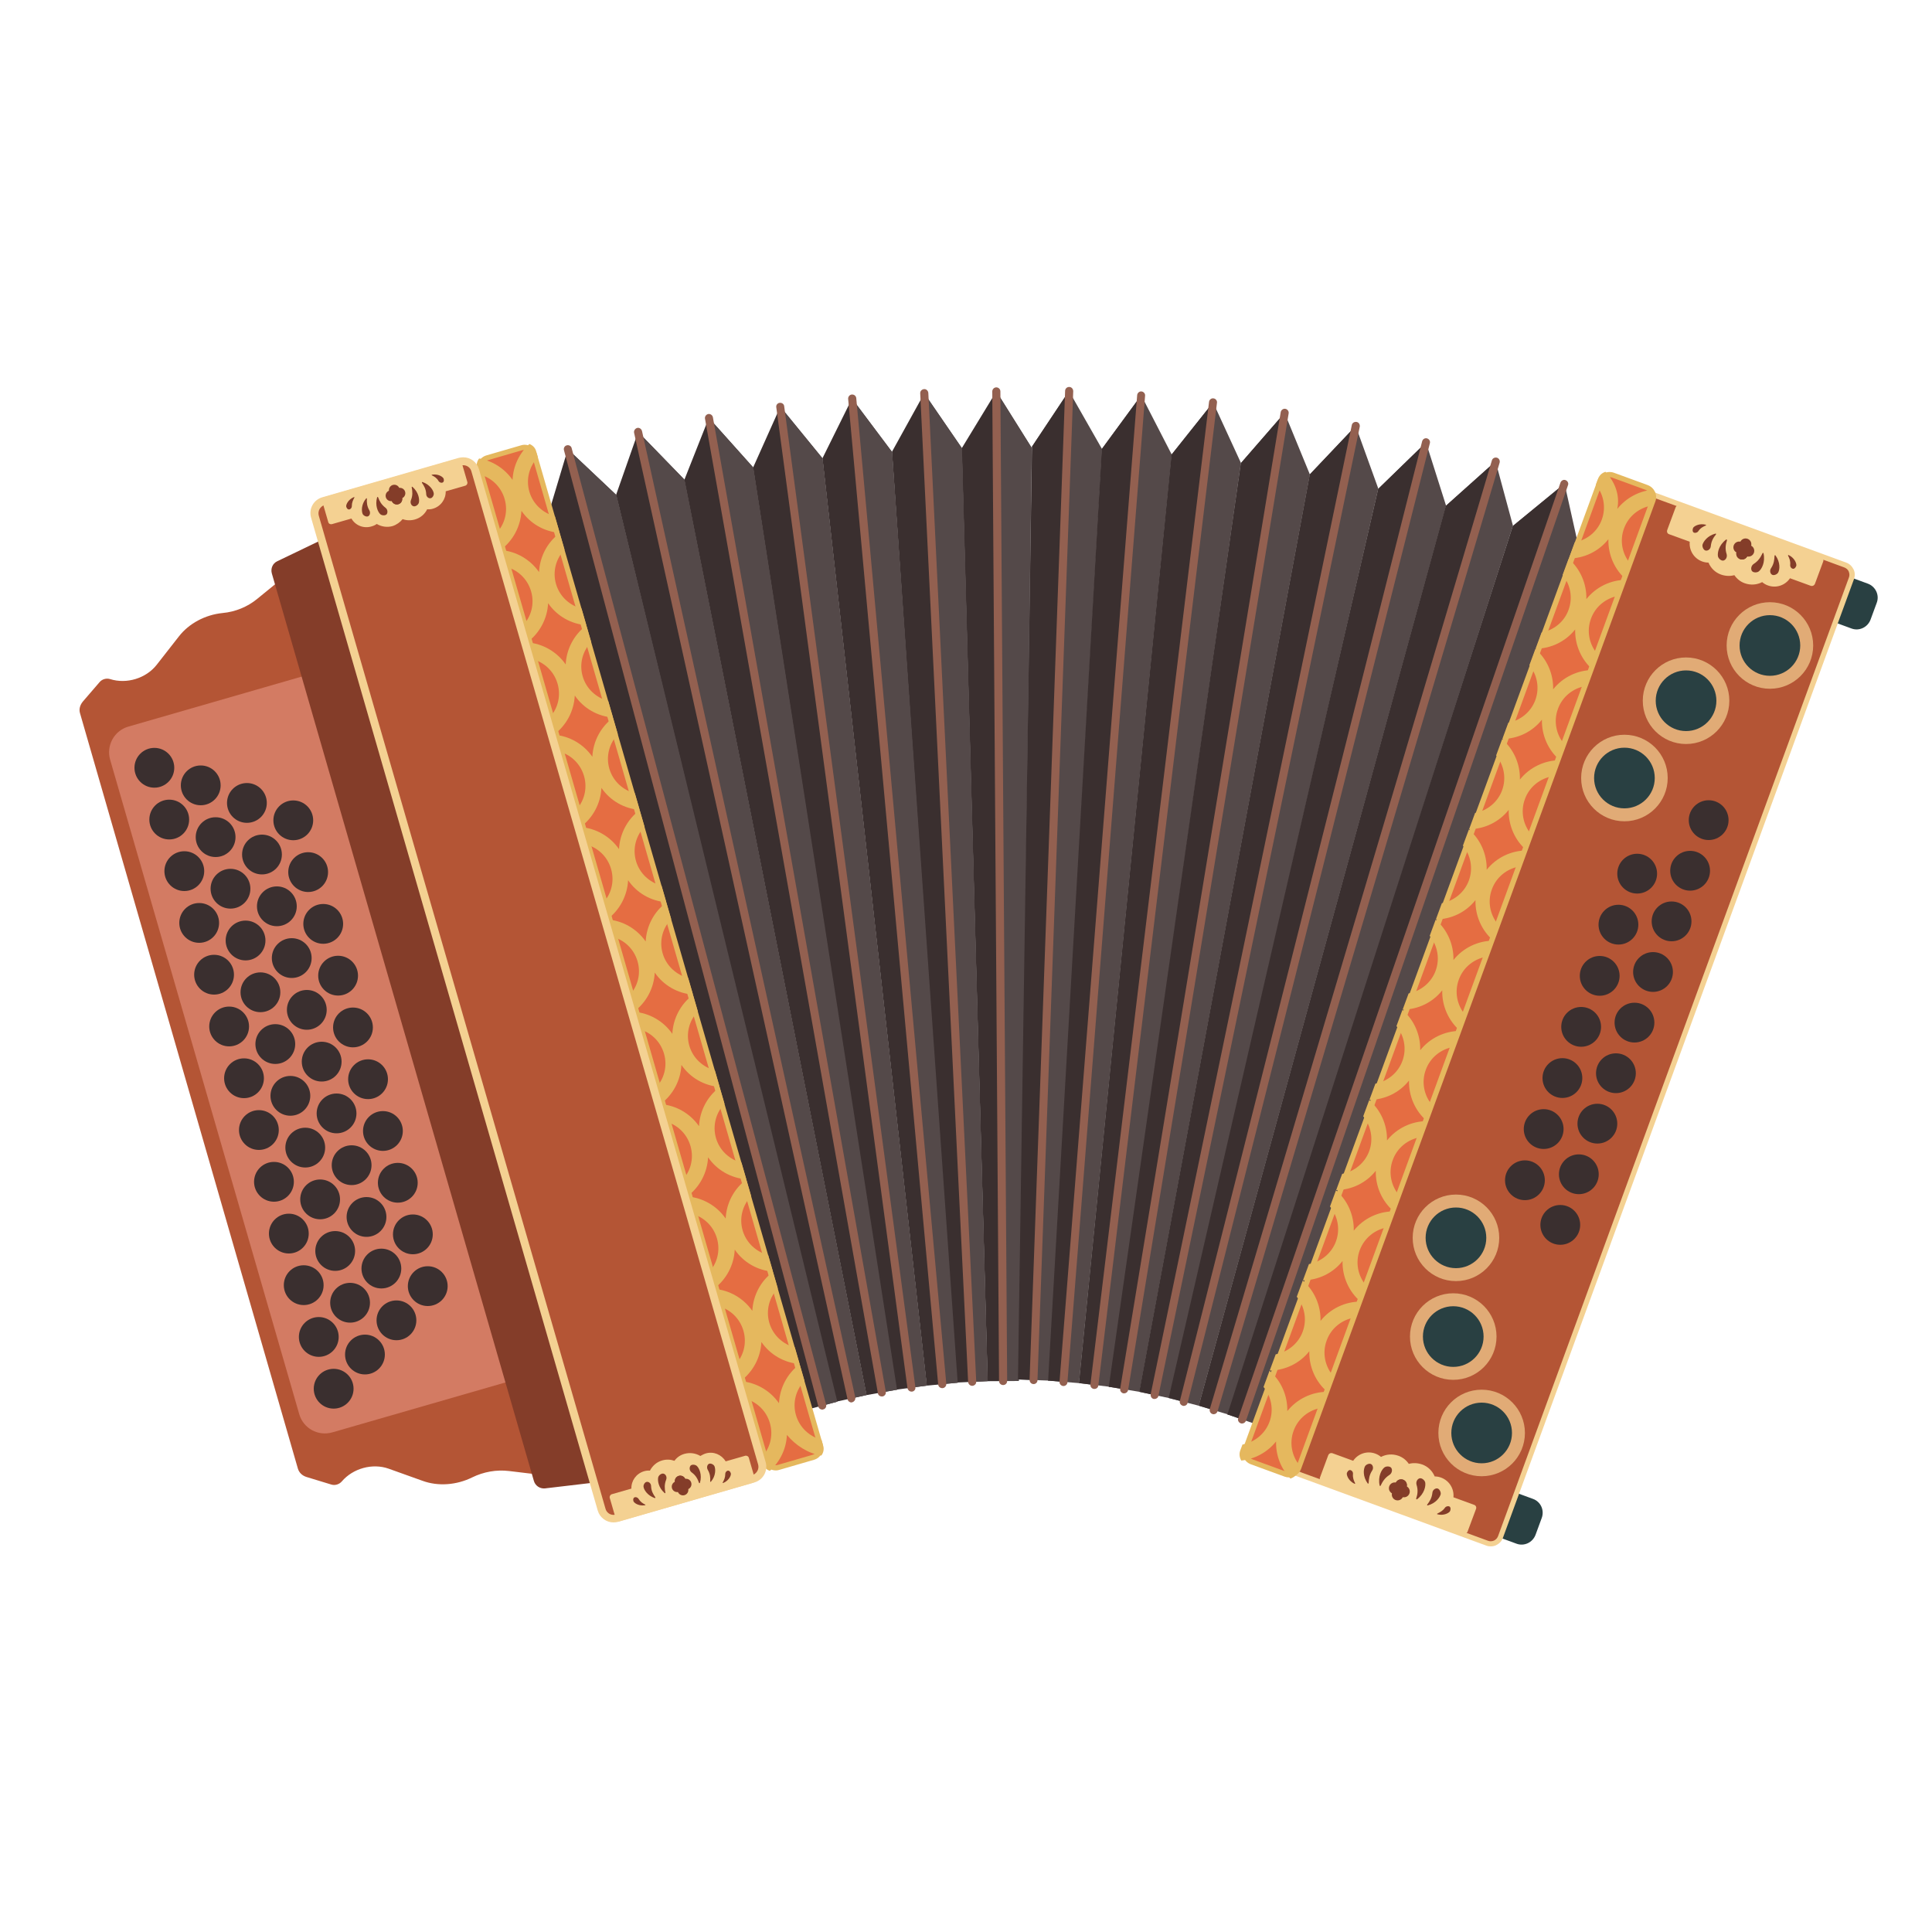 <svg enable-background="new 0 0 1000 1000" viewBox="0 0 1000 1000" xmlns="http://www.w3.org/2000/svg"><path d="m570.4 232.4-17.1-30-19.1 28.7-7.3 482.9 16.1.6z" fill="#544949"/><path d="m606.5 235.3-15.8-30.7-20.4 27.8-27.8 482.2 16 1.3z" fill="#544949"/><path d="m642.3 239.6-14.4-31.3-21.5 27-47.9 480.6 15.9 1.9z" fill="#544949"/><path d="m678 245.6-13.1-31.9-22.6 26-68.4 478.1 15.9 2.6z" fill="#544949"/><path d="m713.4 252.9-11.7-32.4-23.7 25-88.3 474.9 15.7 3.3z" fill="#544949"/><path d="m748.5 261.8-10.4-32.8-24.7 24-108.5 470.6 15.6 4z" fill="#544949"/><path d="m783.1 272.1-9-33.3-25.7 23-127.9 465.8 15.4 4.6z" fill="#544949"/><path d="m817.3 284-7.5-33.7-26.7 21.9-147.8 459.9 15.2 5.2z" fill="#544949"/><path d="m497.8 232 17.9-29.4 18.3 29.2-6.7 483-16.1.1z" fill="#3a2f2f"/><path d="m461.7 233.8 16.7-30.2 19.5 28.4 13.3 482.9-16.1.7z" fill="#3a2f2f"/><path d="m425.7 237.2 15.3-30.9 20.7 27.6 34 481.8-16 1.5z" fill="#3a2f2f"/><path d="m389.8 242 14.1-31.5 21.8 26.7 54 480-15.9 2.1z" fill="#3a2f2f"/><path d="m354.2 248.4 12.7-32.1 23 25.7 74.4 477.3-15.8 2.8z" fill="#3a2f2f"/><path d="m318.9 256.1 11.4-32.5 24 24.7 94.2 473.8-15.7 3.4z" fill="#3a2f2f"/><path d="m284 265.5 9.9-33 25.1 23.7 114.4 469.3-15.6 4.1z" fill="#3a2f2f"/><path d="m515.7 202.6 18.3 29.2-6.7 483h-8.1z" fill="#544949"/><path d="m478.4 203.6 19.5 28.4 13.3 482.9-8 .4z" fill="#544949"/><path d="m441 206.3 20.7 27.6 34 481.8-8 .7z" fill="#544949"/><path d="m403.9 210.5 21.8 26.7 54 480-7.9 1z" fill="#544949"/><path d="m366.9 216.3 23 25.7 74.4 477.3-7.9 1.4z" fill="#544949"/><path d="m330.3 223.6 24 24.7 94.2 473.8-7.8 1.7z" fill="#544949"/><path d="m293.9 232.5 25.1 23.7 114.4 469.3-7.8 2.1z" fill="#544949"/><path d="m553.3 202.4-19.1 28.7-7.3 482.9 8.1.3z" fill="#3a2f2f"/><path d="m590.7 204.6-20.4 27.8-27.8 482.2 8 .7z" fill="#3a2f2f"/><path d="m627.9 208.3-21.5 27-47.9 480.6 8 1z" fill="#3a2f2f"/><path d="m664.9 213.7-22.6 26-68.4 478.1 7.9 1.3z" fill="#3a2f2f"/><path d="m738.1 229-24.7 24-108.5 470.6 7.8 2z" fill="#3a2f2f"/><path d="m774.1 238.8-25.7 23-127.9 465.8 7.7 2.3z" fill="#3a2f2f"/><path d="m809.8 250.3-26.7 21.9-147.8 459.9 7.6 2.6z" fill="#3a2f2f"/><path d="m701.7 220.5-23.7 25-88.3 474.9 7.9 1.7z" fill="#3a2f2f"/><path d="m535 716.4c-.1 0-.1 0 0 0-1.2 0-2.1-1-2.1-2.2l18.4-511.9c0-1.1 1-2.1 2.2-2 1.1 0 2 1 2 2.2l-18.5 511.9c0 1.1-.9 2-2 2z" fill="#936050"/><path d="m550.5 717.4c-.1 0-.1 0-.2 0-1.1-.1-2-1.1-1.9-2.2l40.2-510.7c.1-1.1 1.1-2 2.2-1.9s2 1.1 1.9 2.2l-40.2 510.7c0 1-1 1.9-2 1.9z" fill="#936050"/><path d="m566.5 718.9c-.1 0-.2 0-.3 0-1.1-.1-2-1.2-1.8-2.3l61.4-508.6c.1-1.1 1.2-2 2.3-1.8 1.1.1 2 1.2 1.8 2.3l-61.4 508.6c-.1 1.1-1 1.8-2 1.8z" fill="#936050"/><path d="m581.8 721.2c-.1 0-.2 0-.3 0-1.1-.2-1.9-1.3-1.7-2.4l83.1-505.5c.2-1.1 1.3-1.9 2.4-1.7s1.9 1.3 1.7 2.4l-83.1 505.5c-.2 1-1.1 1.7-2.1 1.7z" fill="#936050"/><path d="m612.7 727.7c-.2 0-.3 0-.5-.1-1.1-.3-1.8-1.4-1.5-2.5l125.4-496.7c.3-1.1 1.4-1.8 2.5-1.5s1.8 1.4 1.5 2.5l-125.4 496.7c-.2 1-1.1 1.6-2 1.6z" fill="#936050"/><path d="m628.2 732c-.2 0-.4 0-.6-.1-1.1-.3-1.7-1.5-1.4-2.6l146-491c.3-1.1 1.5-1.7 2.6-1.4s1.7 1.5 1.4 2.6l-146 491c-.3.9-1.1 1.5-2 1.5z" fill="#936050"/><path d="m642.9 736.8c-.2 0-.5 0-.7-.1-1.1-.4-1.7-1.6-1.3-2.6l166.8-484.3c.4-1.1 1.6-1.7 2.6-1.3 1.1.4 1.7 1.6 1.3 2.6l-166.7 484.3c-.3.8-1.1 1.4-2 1.4z" fill="#936050"/><path d="m519.2 716.9c-1.1 0-2.1-.9-2.1-2.1l-3.5-512.2c0-1.1.9-2.1 2.1-2.1 1.1 0 2.1.9 2.1 2.1l3.5 512.2c0 1.2-.9 2.1-2.1 2.1z" fill="#936050"/><path d="m503.2 717.3c-1.1 0-2-.9-2.1-2l-24.8-511.7c-.1-1.1.8-2.1 2-2.2 1.1-.1 2.1.8 2.2 2l24.8 511.7c.1 1.1-.8 2.1-2 2.2-.1 0-.1 0-.1 0z" fill="#936050"/><path d="m487.7 718.5c-1.1 0-2-.8-2.1-1.9l-46.6-510.1c-.1-1.1.7-2.2 1.9-2.3 1.1-.1 2.2.7 2.3 1.9l46.6 510.1c.1 1.1-.7 2.2-1.9 2.3-.1 0-.2 0-.2 0z" fill="#936050"/><path d="m471.8 720.3c-1 0-1.9-.8-2.1-1.8l-67.9-507.7c-.2-1.1.6-2.2 1.8-2.3 1.1-.1 2.2.6 2.3 1.8l67.9 507.7c.2 1.1-.6 2.2-1.8 2.3-.1 0-.1 0-.2 0z" fill="#936050"/><path d="m456.4 722.8c-1 0-1.9-.7-2-1.7l-89.5-504.4c-.2-1.1.6-2.2 1.7-2.4s2.2.6 2.4 1.7l89.5 504.4c.2 1.1-.6 2.2-1.7 2.4-.1 0-.3 0-.4 0z" fill="#936050"/><path d="m440.7 725.9c-1 0-1.8-.7-2-1.6l-110.5-500.3c-.2-1.1.5-2.2 1.6-2.5s2.2.5 2.5 1.6l110.4 500.2c.2 1.1-.5 2.2-1.6 2.5-.1.1-.3.1-.4.1z" fill="#936050"/><path d="m425.6 729.6c-.9 0-1.8-.6-2-1.5l-131.7-495.1c-.3-1.1.4-2.3 1.5-2.5 1.1-.3 2.3.4 2.5 1.5l131.7 495c.3 1.1-.4 2.3-1.5 2.5-.2.1-.3.1-.5.1z" fill="#936050"/><path d="m597.6 724.1c-.1 0-.3 0-.4 0-1.1-.2-1.8-1.3-1.6-2.5l104.1-501.6c.2-1.1 1.3-1.8 2.5-1.6 1.1.2 1.8 1.3 1.6 2.5l-104.2 501.6c-.2 1-1.1 1.6-2 1.6z" fill="#936050"/><path d="m971.4 312-3.2 8.7c-1.5 4-5.9 6.1-9.9 4.6l-12.8-4.7c-4-1.5-6.1-5.9-4.6-9.9l3.2-8.7c1.5-4 5.9-6.1 9.9-4.6l12.8 4.7c4 1.5 6.1 5.9 4.6 9.9z" fill="#294042"/><path d="m798 785.7-3.2 8.7c-1.5 4-5.9 6.1-9.9 4.6l-12.8-4.7c-4-1.5-6.1-5.9-4.6-9.9l3.2-8.7c1.5-4 5.9-6.1 9.9-4.6l12.8 4.7c4 1.4 6.1 5.8 4.6 9.9z" fill="#294042"/><path d="m958.3 299.4-181.7 496.1c-1 2.8-4.1 4.2-6.9 3.2l-98.6-36.1c-2.8-1-4.2-4.1-3.2-6.9l181.7-496.2c1-2.8 4.1-4.2 6.9-3.2l98.6 36.1c2.8 1.1 4.2 4.2 3.2 7z" fill="#b45535"/><path d="m771.6 800.4c-.8 0-1.6-.1-2.3-.4l-98.6-36.1c-3.5-1.3-5.3-5.1-4-8.6l181.7-496.2c.6-1.7 1.9-3 3.5-3.8s3.5-.8 5.1-.2l98.6 36.1c1.7.6 3 1.9 3.8 3.5s.8 3.5.2 5.1l-181.7 496.2c-.6 1.7-1.9 3-3.5 3.8-.9.4-1.8.6-2.8.6zm83-543c-.6 0-1.2.1-1.7.4-1 .5-1.7 1.3-2.1 2.3l-181.6 496.1c-.8 2.1.3 4.4 2.4 5.2l98.6 36.1c1 .4 2.1.3 3.1-.1 1-.5 1.7-1.3 2.1-2.3l181.6-496.2c.4-1 .3-2.1-.1-3.1s-1.3-1.7-2.3-2.1l-98.6-36.1c-.5-.2-.9-.2-1.4-.2z" fill="#f4d192"/><circle cx="840.8" cy="402.7" fill="#f4d192" opacity=".7" r="22.4"/><circle cx="840.8" cy="402.7" fill="#294042" r="15.7"/><circle cx="872.7" cy="362.7" fill="#f4d192" opacity=".7" r="22.4"/><circle cx="872.7" cy="362.7" fill="#294042" r="15.7"/><circle cx="916.1" cy="334.1" fill="#f4d192" opacity=".7" r="22.4"/><circle cx="916.1" cy="334.1" fill="#294042" r="15.7"/><circle cx="753.6" cy="640.7" fill="#f4d192" opacity=".7" r="22.4"/><circle cx="753.6" cy="640.7" fill="#294042" r="15.7"/><circle cx="752.2" cy="691.8" fill="#f4d192" opacity=".7" r="22.4"/><circle cx="752.2" cy="691.8" fill="#294042" r="15.7"/><circle cx="766.9" cy="741.7" fill="#f4d192" opacity=".7" r="22.4"/><circle cx="766.9" cy="741.7" fill="#294042" r="15.7"/><circle cx="789.3" cy="610.9" fill="#3a2f2f" r="10.3"/><circle cx="799" cy="584.4" fill="#3a2f2f" r="10.3"/><circle cx="808.7" cy="558" fill="#3a2f2f" r="10.3"/><circle cx="818.4" cy="531.5" fill="#3a2f2f" r="10.3"/><circle cx="828" cy="505.1" fill="#3a2f2f" r="10.3"/><circle cx="837.7" cy="478.6" fill="#3a2f2f" r="10.3"/><circle cx="847.4" cy="452.2" fill="#3a2f2f" r="10.3"/><circle cx="807.6" cy="634" fill="#3a2f2f" r="10.3"/><circle cx="817.2" cy="607.8" fill="#3a2f2f" r="10.3"/><circle cx="826.8" cy="581.6" fill="#3a2f2f" r="10.3"/><circle cx="836.4" cy="555.5" fill="#3a2f2f" r="10.3"/><circle cx="846" cy="529.3" fill="#3a2f2f" r="10.3"/><circle cx="855.6" cy="503.1" fill="#3a2f2f" r="10.3"/><circle cx="865.2" cy="476.9" fill="#3a2f2f" r="10.3"/><circle cx="874.8" cy="450.7" fill="#3a2f2f" r="10.3"/><circle cx="884.4" cy="424.5" fill="#3a2f2f" r="10.3"/><path d="m763 778.9-10.7-3.9c.4-4.4-2.1-8.6-6.4-10.2-1.1-.4-2.2-.6-3.3-.6-1.2-2.8-3.4-5.1-6.5-6.2-2.3-.8-4.7-.9-6.9-.3-1.3-1.9-3.1-3.4-5.4-4.2-3.1-1.1-6.3-.8-9 .6-.8-.7-1.8-1.3-2.9-1.7-4.3-1.6-9 0-11.5 3.7l-10.7-3.9c-.9-.3-1.8.1-2.2 1l-4.3 11.6c-.3.9.1 1.8 1 2.2l73.2 26.8c.9.3 1.8-.1 2.2-1l4.4-11.8c.3-.9-.1-1.8-1-2.1z" fill="#f4d192"/><circle cx="725.2" cy="768.7" fill="#843d29" r="3"/><circle cx="725.2" cy="768.7" fill="#843d29" r="3"/><circle cx="723.4" cy="773.6" fill="#843d29" r="3"/><circle cx="726.7" cy="772" fill="#843d29" r="3"/><circle cx="721.9" cy="770.3" fill="#843d29" r="3"/><path d="m719.2 763.4c1.2-.8 1.6-2.4 1-3.5s-2.8-1.1-3.7-.3c-1.4 1.1-3.4 4.6-2.4 9.3.1.3.4.3.5.1 1-2.1 2.1-4 4.6-5.6z" fill="#843d29"/><path d="m710.2 761.2c.8-1.1.5-2.7-.4-3.3-.9-.7-2.8.1-3.3 1.1-.8 1.5-1.2 5.2 1.4 8.8.1.2.5.1.5-.1.1-2.1.3-4.2 1.8-6.5z" fill="#843d29"/><path d="m700.3 762.9c.1-1-.6-1.9-1.5-2-.8-.1-1.7 1.1-1.7 1.9 0 1.2 1.1 3.8 4 5.2.2.1.4-.1.3-.3-.7-1.4-1.3-2.8-1.1-4.8z" fill="#843d29"/><path d="m733.2 768.5c-.4-1.4.3-2.9 1.5-3.3s2.8 1 3 2.2c.3 1.8-.4 5.7-4.2 8.6-.2.2-.5 0-.5-.3.7-2.2 1.1-4.3.2-7.2z" fill="#843d29"/><path d="m741.4 772.7c.1-1.4 1.3-2.4 2.5-2.3 1.1.1 2 1.9 1.8 3-.4 1.6-2.5 4.7-6.7 5.8-.3.1-.4-.2-.3-.4 1.3-1.7 2.4-3.4 2.7-6.1z" fill="#843d29"/><path d="m747.9 780.4c.6-.8 1.7-1 2.4-.6.7.5.6 1.9.1 2.6-.8.9-3.3 2.2-6.4 1.4-.2 0-.2-.3 0-.4 1.4-.7 2.8-1.4 3.9-3z" fill="#843d29"/><path d="m863.9 276.5 10.7 3.9c-.4 4.4 2.1 8.6 6.4 10.2 1.1.4 2.2.6 3.3.6 1.2 2.8 3.4 5.1 6.5 6.2 2.3.8 4.7.9 6.9.3 1.3 1.9 3.1 3.4 5.4 4.2 3.1 1.1 6.3.8 9-.6.8.7 1.8 1.3 2.9 1.7 4.3 1.6 9 0 11.5-3.7l10.7 3.9c.9.3 1.8-.1 2.2-1l4.3-11.6c.3-.9-.1-1.8-1-2.2l-73.2-26.8c-.9-.3-1.8.1-2.2 1l-4.3 11.6c-.4 1 0 2 .9 2.3z" fill="#f4d192"/><circle cx="901.7" cy="286.6" fill="#843d29" r="3"/><circle cx="901.7" cy="286.6" fill="#843d29" r="3"/><circle cx="903.5" cy="281.7" fill="#843d29" r="3"/><circle cx="900.2" cy="283.3" fill="#843d29" r="3"/><circle cx="905" cy="285.1" fill="#843d29" r="3"/><path d="m907.7 291.9c-1.2.8-1.6 2.4-1 3.5s2.8 1.1 3.7.3c1.4-1.1 3.4-4.6 2.4-9.3-.1-.3-.4-.3-.5-.1-1 2.1-2.1 4-4.6 5.6z" fill="#843d29"/><path d="m916.7 294.1c-.8 1.1-.5 2.7.4 3.3.9.7 2.8-.1 3.3-1.1.8-1.5 1.2-5.2-1.4-8.8-.1-.2-.5-.1-.5.1-.1 2.2-.3 4.2-1.8 6.5z" fill="#843d29"/><path d="m926.6 292.4c-.1 1 .6 1.9 1.5 2 .8.1 1.7-1.1 1.7-1.9 0-1.2-1.1-3.8-4-5.2-.2-.1-.4.1-.3.3.7 1.4 1.3 2.8 1.1 4.8z" fill="#843d29"/><path d="m893.7 286.8c.4 1.4-.3 2.9-1.5 3.3s-2.8-1-3-2.2c-.3-1.8.4-5.7 4.2-8.6.2-.2.5 0 .5.3-.7 2.2-1.1 4.4-.2 7.2z" fill="#843d29"/><path d="m885.5 282.7c-.1 1.4-1.3 2.4-2.5 2.3s-2-1.9-1.8-3c.4-1.6 2.5-4.7 6.7-5.8.3-.1.4.2.3.4-1.3 1.6-2.4 3.3-2.7 6.1z" fill="#843d29"/><path d="m879 275c-.6.8-1.7 1-2.4.6-.7-.5-.6-1.9-.1-2.6.8-.9 3.3-2.2 6.4-1.4.2 0 .2.3 0 .4-1.4.6-2.8 1.3-3.9 3z" fill="#843d29"/><path d="m667.2 763.3c-.6 0-1.2-.1-1.8-.3l-17.4-6.4c-1.3-.5-2.4-1.5-3-2.7-.6-1.3-.7-2.7-.2-4l183.4-500.8c.8-2.1 2.7-3.5 5-3.5.6 0 1.2.1 1.8.3l17.5 6.4c2.7 1 4.1 4 3.1 6.8l-183.5 500.8c-.7 2.1-2.7 3.4-4.9 3.4z" fill="#e56d42"/><path d="m833.1 247c.5 0 .9.1 1.3.2l17.5 6.4c1 .4 1.8 1.1 2.2 2 .4 1 .5 2 .1 3l-183.3 500.8c-.6 1.5-2 2.6-3.7 2.6-.5 0-.9-.1-1.3-.2l-17.5-6.4c-2-.7-3.1-3-2.3-5l183.4-500.8c.5-1.6 1.9-2.6 3.6-2.6m0-2.7c-2.7 0-5.2 1.7-6.2 4.3l-183.4 500.8c-1.3 3.4.5 7.2 3.9 8.5l17.5 6.4c.8.3 1.5.4 2.3.4 2.7 0 5.2-1.7 6.2-4.3l183.4-500.8c1.3-3.4-.5-7.2-3.9-8.5l-17.5-6.4c-.8-.3-1.6-.4-2.3-.4z" fill="#e5b85e"/><path d="m831 244.2c-1.7.5-3.1 1.7-3.8 3.5l-1.2 3.2c4 4.9 5.4 11.7 3.1 18-2.3 6.4-7.8 10.6-14 11.8l-3.1 8.4c8-.1 15.5-3.7 20.5-10-.2 8 3.2 15.8 9.3 21-8 0-15.7 3.7-20.7 10 .2-8-3.2-15.7-9.2-20.9l-3.1 8.4c4 4.9 5.4 11.7 3.1 18-2.3 6.4-7.8 10.6-14 11.8l-3.1 8.4c8-.1 15.5-3.7 20.5-10-.2 8 3.2 15.8 9.3 21-8 0-15.7 3.7-20.7 10 .2-8-3.2-15.7-9.2-20.9l-3.1 8.4c4 4.9 5.4 11.7 3.1 18s-7.8 10.6-14 11.8l-3.1 8.4c8-.1 15.5-3.7 20.5-10-.2 8 3.2 15.8 9.3 21-8 0-15.7 3.7-20.7 10 .2-8-3.2-15.7-9.2-20.9l-3.1 8.4c4 4.9 5.4 11.7 3.1 18s-7.8 10.6-14 11.8l-3.1 8.4c8-.1 15.5-3.7 20.5-10-.2 8 3.2 15.8 9.3 21-8 0-15.7 3.7-20.7 10 .2-8-3.2-15.7-9.2-20.9l-3.1 8.4c4 4.9 5.4 11.7 3.1 18s-7.8 10.6-14 11.8l-3.1 8.4c8-.1 15.5-3.7 20.5-10-.2 8 3.2 15.8 9.3 21-8 0-15.7 3.7-20.7 10 .2-8-3.2-15.7-9.2-20.9l-3.1 8.4c4 4.9 5.4 11.7 3.1 18s-7.8 10.6-14 11.8l-3.1 8.4c8-.1 15.5-3.7 20.5-10-.2 8 3.2 15.8 9.3 21-8 0-15.7 3.7-20.7 10 .2-8-3.2-15.7-9.2-20.9l-3.1 8.4c4 4.9 5.4 11.7 3.1 18s-7.8 10.6-14 11.8l-3.1 8.4c8-.1 15.5-3.7 20.5-10-.2 8 3.2 15.8 9.3 21-8 0-15.7 3.7-20.7 10 .2-8-3.2-15.7-9.2-20.9l-3.1 8.4c4 4.9 5.4 11.7 3.1 18s-7.8 10.6-14 11.8l-3.1 8.4c8-.1 15.5-3.7 20.5-10-.2 8 3.2 15.8 9.3 21-8 0-15.7 3.7-20.7 10 .2-8-3.2-15.7-9.2-20.9l-3.1 8.4c4 4.9 5.4 11.7 3.1 18s-7.8 10.6-14 11.8l-3.1 8.4c8-.1 15.5-3.7 20.5-10-.2 8 3.2 15.8 9.3 21-8 0-15.7 3.7-20.7 10 .2-8-3.2-15.7-9.2-20.9l-3.1 8.4c4 4.9 5.4 11.7 3.1 18s-7.8 10.6-14 11.8l-3.1 8.4c8-.1 15.5-3.7 20.5-10-.2 8 3.2 15.8 9.3 21-8 0-15.7 3.7-20.7 10 .2-8-3.2-15.7-9.2-20.9l-3.1 8.4c4 4.9 5.4 11.7 3.1 18s-7.8 10.6-14 11.8l-1.2 3.2c-.6 1.8-.3 3.6.6 5.1 7-.8 13.5-4.3 18-9.9-.2 7.2 2.5 14.1 7.4 19.2 1.7-.5 3.2-1.7 3.8-3.5l1.1-3.1c-4.1-4.9-5.6-11.8-3.2-18.2 2.3-6.4 7.9-10.7 14.2-11.8l6.1-16.7c-4.1-4.9-5.6-11.8-3.2-18.2 2.3-6.4 7.9-10.7 14.2-11.8l6.1-16.7c-4.1-4.9-5.6-11.8-3.2-18.2s7.9-10.7 14.2-11.8l6.1-16.7c-4.1-4.9-5.6-11.8-3.2-18.2 2.3-6.4 7.9-10.7 14.2-11.8l6.1-16.7c-4.1-4.9-5.6-11.8-3.2-18.2 2.3-6.4 7.9-10.7 14.2-11.8l6.1-16.7c-4.1-4.9-5.6-11.8-3.2-18.2 2.3-6.4 7.9-10.7 14.2-11.8l6.1-16.7c-4.1-4.9-5.6-11.8-3.2-18.2 2.3-6.4 7.9-10.7 14.2-11.8l6.1-16.7c-4.1-4.9-5.6-11.8-3.2-18.2 2.3-6.4 7.9-10.7 14.2-11.8l6.1-16.7c-4.1-4.9-5.6-11.8-3.2-18.2 2.3-6.4 7.9-10.7 14.2-11.8l6.1-16.7c-4.1-4.9-5.6-11.8-3.2-18.2 2.3-6.4 7.9-10.7 14.2-11.8l6.1-16.7c-4.1-4.9-5.6-11.8-3.2-18.2 2.3-6.4 7.9-10.7 14.2-11.8l1.1-3.1c.7-1.8.3-3.7-.7-5.1-7 .7-13.6 4.3-18.1 9.9 1.5-7.2-1.3-14.1-6.1-19.2z" fill="#e5b85e"/><path d="m276 762.9-133.1-460.9-9.8 8c-5 4.1-11.3 6.7-17.9 7.3-9 .9-17.4 5.4-22.6 12.1l-11.5 14.7c-5.5 7-15.5 10.1-24.1 7.4-1.9-.6-4.1 0-5.4 1.5l-8.7 10.1c-1.5 1.8-2.1 4-1.5 6l34.1 118.2 44.6 154.7 34.1 118.2c.6 2 2.2 3.6 4.5 4.3l12.8 3.9c1.9.6 4.1-.1 5.4-1.6 5.8-6.8 15.9-9.6 24.3-6.6l17.6 6.3c8 2.9 17.5 2.2 25.6-1.8 5.9-2.9 12.6-4.1 19.1-3.3z" fill="#b45535"/><path d="m154.9 732-97.9-338.8c-2.1-7.3 2.1-15 9.4-17.1l93.6-27c7.3-2.1 15 2.1 17.1 9.4l97.9 338.8c2.1 7.3-2.1 15-9.4 17.1l-93.6 27c-7.4 2.1-15-2.1-17.1-9.4z" fill="#d37b63"/><path d="m401.6 759.7c-2.3 0-4.4-1.6-5.1-3.8l-147.9-512.4c-.8-2.8.8-5.7 3.6-6.5l17.9-5.2c.5-.1 1-.2 1.5-.2 2.3 0 4.4 1.6 5.1 3.8l147.9 512.4c.8 2.8-.8 5.7-3.6 6.5l-17.9 5.2c-.5.1-1 .2-1.5.2z" fill="#e56d42"/><path d="m271.5 232.9c1.7 0 3.3 1.2 3.8 2.8l147.9 512.4c.3 1 .2 2.1-.3 3s-1.3 1.6-2.3 1.9l-17.9 5.2c-.4.1-.7.2-1.1.2-1.7 0-3.3-1.2-3.8-2.8l-147.9-512.5c-.3-1-.2-2.1.3-3s1.3-1.6 2.3-1.9l17.9-5.2c.4 0 .7-.1 1.1-.1m0-2.7c-.6 0-1.2.1-1.8.3l-17.9 5.2c-3.5 1-5.5 4.7-4.5 8.2l147.9 512.4c.8 2.9 3.5 4.8 6.4 4.8.6 0 1.2-.1 1.8-.3l17.9-5.2c3.5-1 5.5-4.7 4.5-8.2l-147.9-512.4c-.9-2.9-3.5-4.8-6.4-4.8z" fill="#e5b85e"/><path d="m425.1 753.4c1.1-1.4 1.5-3.2 1-5l-.9-3.2c-6.1-1.6-11.3-6.2-13.2-12.7s0-13.2 4.4-17.8l-2.5-8.6c-6.4 4.8-10.3 12.2-10.7 20.2-4.6-6.6-11.9-10.8-19.9-11.4 6.4-4.8 10.4-12.2 10.8-20.3 4.5 6.6 11.8 10.8 19.8 11.4l-2.5-8.6c-6.1-1.6-11.3-6.2-13.2-12.7s0-13.2 4.4-17.8l-2.5-8.6c-6.4 4.8-10.3 12.2-10.7 20.2-4.6-6.6-11.9-10.8-19.9-11.4 6.4-4.8 10.4-12.2 10.8-20.3 4.5 6.6 11.8 10.8 19.8 11.4l-2.5-8.6c-6.1-1.6-11.3-6.2-13.2-12.7s0-13.2 4.4-17.8l-2.5-8.6c-6.4 4.8-10.3 12.2-10.7 20.2-4.6-6.6-11.9-10.8-19.9-11.4 6.4-4.8 10.4-12.2 10.8-20.3 4.5 6.6 11.8 10.8 19.8 11.4l-2.5-8.6c-6.1-1.6-11.3-6.2-13.2-12.7s0-13.2 4.4-17.8l-2.5-8.6c-6.4 4.8-10.3 12.2-10.7 20.2-4.6-6.6-11.9-10.8-19.9-11.4 6.4-4.8 10.4-12.2 10.8-20.3 4.5 6.6 11.8 10.8 19.8 11.4l-2.5-8.6c-6.1-1.6-11.3-6.2-13.2-12.7s0-13.2 4.4-17.8l-2.5-8.6c-6.4 4.8-10.3 12.2-10.7 20.2-4.6-6.6-11.9-10.8-19.9-11.4 6.4-4.8 10.4-12.2 10.8-20.3 4.5 6.6 11.8 10.8 19.8 11.4l-2.5-8.6c-6.1-1.6-11.3-6.2-13.2-12.7s0-13.2 4.4-17.8l-2.5-8.6c-6.4 4.8-10.3 12.2-10.7 20.2-4.6-6.6-11.9-10.8-19.9-11.4 6.4-4.8 10.4-12.2 10.8-20.3 4.5 6.6 11.8 10.8 19.8 11.4l-2.5-8.6c-6.1-1.6-11.3-6.2-13.2-12.7s0-13.2 4.4-17.8l-2.5-8.6c-6.4 4.8-10.3 12.2-10.7 20.2-4.6-6.6-11.9-10.8-19.9-11.4 6.4-4.8 10.4-12.2 10.8-20.3 4.5 6.6 11.8 10.8 19.8 11.4l-2.5-8.6c-6.1-1.6-11.3-6.2-13.2-12.7s0-13.2 4.4-17.8l-2.5-8.6c-6.4 4.8-10.3 12.2-10.7 20.2-4.6-6.6-11.9-10.8-19.9-11.4 6.4-4.8 10.4-12.2 10.8-20.3 4.5 6.6 11.8 10.8 19.8 11.4l-2.5-8.6c-6.1-1.6-11.3-6.2-13.2-12.7s0-13.2 4.4-17.8l-2.5-8.6c-6.4 4.8-10.3 12.2-10.7 20.2-4.6-6.6-11.9-10.8-19.9-11.4 6.4-4.8 10.4-12.2 10.8-20.3 4.5 6.6 11.8 10.8 19.8 11.4l-2.5-8.6c-6.1-1.6-11.3-6.2-13.2-12.7s0-13.2 4.4-17.8l-2.5-8.6c-6.4 4.8-10.3 12.2-10.7 20.2-4.6-6.6-11.9-10.8-19.9-11.4 6.4-4.8 10.4-12.2 10.8-20.3 4.5 6.6 11.8 10.8 19.8 11.4l-2.5-8.6c-6.1-1.6-11.3-6.2-13.2-12.7s0-13.2 4.4-17.8l-.9-3.2c-.5-1.8-1.9-3.1-3.5-3.7-5.2 4.8-8.4 11.4-8.7 18.6-4.1-5.9-10.4-9.9-17.3-11.1-1.1 1.4-1.6 3.3-1 5.1l.9 3.1c6.2 1.5 11.4 6.2 13.3 12.8s0 13.3-4.5 17.9l4.9 17.1c6.2 1.5 11.4 6.2 13.3 12.8s0 13.3-4.5 17.9l4.9 17.1c6.2 1.5 11.4 6.2 13.3 12.8s0 13.3-4.5 17.9l4.9 17.1c6.2 1.5 11.4 6.2 13.3 12.8s0 13.3-4.5 17.9l5.2 17.4c6.2 1.5 11.4 6.2 13.3 12.8s0 13.3-4.5 17.9l4.9 17.1c6.2 1.5 11.4 6.2 13.3 12.8s0 13.3-4.5 17.9l4.9 17.1c6.2 1.5 11.4 6.2 13.3 12.8s0 13.3-4.5 17.9l4.9 17.1c6.2 1.5 11.4 6.2 13.3 12.8s0 13.3-4.5 17.9l4.9 17.1c6.2 1.5 11.4 6.2 13.3 12.8s0 13.3-4.5 17.9l4.9 17.1c6.2 1.5 11.4 6.2 13.3 12.8s0 13.3-4.5 17.9l4.9 17.1c6.2 1.5 11.4 6.2 13.3 12.8s0 13.3-4.5 17.9l.9 3.1c.5 1.8 1.9 3.2 3.6 3.7 5.3-4.8 8.5-11.5 8.8-18.6 4.6 5.5 10.8 9.5 17.8 10.7z" fill="#e5b85e"/><g fill="#3a2f2f"><circle cx="151.8" cy="424.6" r="10.3"/><circle cx="159.5" cy="451.4" r="10.3"/><circle cx="167.3" cy="478.2" r="10.3"/><circle cx="175" cy="505" r="10.3"/><circle cx="182.7" cy="531.8" r="10.3"/><circle cx="190.5" cy="558.6" r="10.3"/><circle cx="198.2" cy="585.4" r="10.3"/><circle cx="205.9" cy="612.2" r="10.3"/><circle cx="213.7" cy="638.9" r="10.3"/><circle cx="221.4" cy="665.7" r="10.3"/><circle cx="127.8" cy="415.6" r="10.3"/><circle cx="135.6" cy="442.3" r="10.3"/><circle cx="143.3" cy="469.1" r="10.3"/><circle cx="151" cy="495.9" r="10.3"/><circle cx="158.8" cy="522.7" r="10.3"/><circle cx="166.5" cy="549.5" r="10.3"/><circle cx="174.2" cy="576.3" r="10.3"/><circle cx="182" cy="603.1" r="10.3"/><circle cx="189.7" cy="629.9" r="10.3"/><circle cx="197.4" cy="656.6" r="10.3"/><circle cx="103.9" cy="406.5" r="10.3"/><circle cx="111.6" cy="433.3" r="10.3"/><circle cx="119.3" cy="460" r="10.3"/><circle cx="127.1" cy="486.8" r="10.3"/><circle cx="134.8" cy="513.6" r="10.3"/><circle cx="142.5" cy="540.4" r="10.3"/><circle cx="150.3" cy="567.2" r="10.3"/><circle cx="158" cy="594" r="10.3"/><circle cx="165.7" cy="620.8" r="10.3"/><circle cx="173.5" cy="647.5" r="10.3"/><circle cx="79.9" cy="397.4" r="10.3"/><circle cx="87.6" cy="424.2" r="10.3"/><circle cx="95.4" cy="450.9" r="10.3"/><circle cx="103.1" cy="477.7" r="10.3"/><circle cx="110.8" cy="504.5" r="10.3"/><circle cx="118.6" cy="531.3" r="10.3"/><circle cx="126.3" cy="558.1" r="10.3"/><circle cx="134" cy="584.9" r="10.3"/><circle cx="141.8" cy="611.7" r="10.3"/><circle cx="149.5" cy="638.5" r="10.3"/><circle cx="205.2" cy="683.4" r="10.3"/><circle cx="181.2" cy="674.3" r="10.3"/><circle cx="188.9" cy="701.1" r="10.3"/><circle cx="157.2" cy="665.2" r="10.3"/><circle cx="165" cy="692" r="10.3"/><circle cx="172.7" cy="718.8" r="10.3"/></g><path d="m276.3 766.4-135.6-469.6c-.7-2.5.4-5.2 2.8-6.3l20.8-10c2.9-1.4 6.4.2 7.3 3.4l137.7 477c.9 3.2-1.2 6.4-4.4 6.8l-22.9 2.7c-2.6.2-5-1.4-5.7-4z" fill="#843d29"/><path d="m317.6 786c-2.8 0-5.4-1.9-6.2-4.7l-148.4-514c-1-3.4 1-7 4.4-8l70.6-20.3c.6-.2 1.2-.3 1.8-.3 2.8 0 5.4 1.9 6.2 4.7l148.4 514c1 3.4-1 7-4.4 8l-70.6 20.4c-.6.2-1.2.2-1.8.2z" fill="#b45535"/><path d="m239.8 240.8c2 0 3.7 1.3 4.2 3.2l148.4 514c.3 1.1.2 2.3-.4 3.4-.6 1-1.5 1.8-2.6 2.1l-70.6 20.4c-.4.1-.8.2-1.2.2-2 0-3.7-1.3-4.2-3.2l-148.4-514c-.3-1.1-.2-2.3.4-3.4.6-1 1.5-1.8 2.6-2.1l70.6-20.4c.4-.2.8-.2 1.2-.2m0-4.1c-.8 0-1.6.1-2.4.3l-70.6 20.4c-4.5 1.3-7.1 6-5.8 10.5l148.4 514c1.1 3.7 4.5 6.1 8.1 6.1.8 0 1.6-.1 2.4-.3l70.6-20.4c4.5-1.3 7.1-6 5.8-10.5l-148.4-514c-1.1-3.7-4.4-6.1-8.1-6.1z" fill="#f4d192"/><path d="m385.7 753.5-10.1 2.9c-2.1-3.5-6.3-5.3-10.3-4.1-1 .3-1.9.8-2.8 1.3-2.4-1.4-5.3-1.9-8.2-1.1-2.2.6-4 1.9-5.2 3.6-2-.7-4.2-.8-6.3-.2-2.9.8-5.1 2.8-6.4 5.3-1-.1-2 0-3 .3-4.1 1.2-6.7 4.9-6.6 9l-10.1 2.9c-.8.2-1.3 1.1-1.1 1.9l3.2 11c.2.8 1.1 1.3 1.9 1.1l69-19.9c.8-.2 1.3-1.1 1.1-1.9l-3.2-11c-.2-.8-1-1.3-1.9-1.1z" fill="#f4d192"/><circle cx="352.1" cy="766.6" fill="#843d29" r="2.8"/><circle cx="352.1" cy="766.6" fill="#843d29" r="2.8"/><circle cx="353.5" cy="771.2" fill="#843d29" r="2.8"/><circle cx="355.1" cy="768.2" fill="#843d29" r="2.8"/><circle cx="350.5" cy="769.5" fill="#843d29" r="2.8"/><path d="m344.8 765.9c.5-1.3-.1-2.7-1.2-3.1s-2.6.7-2.9 1.8c-.4 1.6 0 5.3 3.3 8.2.2.2.5 0 .4-.2-.4-2.1-.6-4.2.4-6.7z" fill="#843d29"/><path d="m337 769.2c0-1.3-1.1-2.3-2.1-2.2-1.1 0-2 1.6-1.8 2.6.2 1.5 2 4.5 5.8 5.8.2.1.4-.2.3-.4-1.2-1.7-2.1-3.3-2.2-5.8z" fill="#843d29"/><path d="m330.5 775.8c-.5-.8-1.5-1.1-2.2-.7s-.7 1.7-.2 2.3c.7.9 2.9 2.2 5.8 1.7.2 0 .2-.3.1-.3-1.4-.7-2.5-1.4-3.5-3z" fill="#843d29"/><path d="m358 762.1c-1.1-.8-1.3-2.3-.7-3.3s2.6-.8 3.4 0c1.2 1.1 2.8 4.5 1.6 8.7-.1.2-.4.3-.5 0-.7-2-1.6-3.8-3.8-5.4z" fill="#843d29"/><path d="m366.3 760.7c-.6-1.1-.3-2.5.6-3s2.5.3 2.9 1.2c.6 1.4.8 4.9-1.8 8-.2.2-.5.1-.4-.2.1-1.9 0-3.8-1.3-6z" fill="#843d29"/><path d="m375.4 762.9c0-.9.7-1.7 1.5-1.7s1.5 1.1 1.4 1.9c-.1 1.1-1.3 3.4-4 4.5-.2.1-.3-.1-.2-.3.7-1.3 1.3-2.6 1.3-4.4z" fill="#843d29"/><path d="m240.8 251.4-10.1 2.9c.1 4-2.5 7.8-6.6 9-1 .3-2 .4-3 .3-1.2 2.5-3.5 4.5-6.4 5.3-2.2.6-4.4.5-6.3-.2-1.3 1.6-3.1 2.9-5.2 3.6-2.9.8-5.8.3-8.2-1.1-.8.6-1.7 1-2.8 1.3-4.1 1.2-8.3-.6-10.3-4.1l-10.1 2.9c-.8.2-1.7-.2-1.9-1.1l-3.2-11c-.2-.8.2-1.7 1.1-1.9l69-19.9c.8-.2 1.7.2 1.9 1.1l3.2 11c.2.8-.3 1.7-1.1 1.9z" fill="#f4d192"/><circle cx="205.4" cy="258.3" fill="#843d29" r="2.8"/><circle cx="205.4" cy="258.3" fill="#843d29" r="2.8"/><circle cx="204.1" cy="253.7" fill="#843d29" r="2.8"/><circle cx="207" cy="255.3" fill="#843d29" r="2.8"/><circle cx="202.4" cy="256.6" fill="#843d29" r="2.8"/><path d="m199.5 262.8c1.1.8 1.3 2.3.7 3.3-.7.9-2.6.8-3.4 0-1.2-1.1-2.8-4.5-1.6-8.7.1-.2.4-.3.5 0 .7 1.9 1.6 3.7 3.8 5.4z" fill="#843d29"/><path d="m191.2 264.2c.6 1.1.3 2.5-.6 3s-2.5-.3-2.9-1.2c-.6-1.4-.8-4.9 1.8-8 .2-.2.5-.1.4.2-.1 1.9 0 3.8 1.3 6z" fill="#843d29"/><path d="m182.1 262c0 .9-.7 1.7-1.5 1.7s-1.5-1.1-1.4-1.9c.1-1.1 1.3-3.4 4-4.5.2-.1.3.1.2.3-.7 1.3-1.3 2.5-1.3 4.4z" fill="#843d29"/><path d="m212.7 258.9c-.5 1.3.1 2.7 1.2 3.1s2.6-.7 2.9-1.8c.4-1.6 0-5.3-3.3-8.2-.2-.2-.5 0-.4.2.4 2.2.6 4.2-.4 6.7z" fill="#843d29"/><path d="m220.6 255.7c0 1.3 1.1 2.3 2.1 2.2 1.1 0 2-1.6 1.8-2.6-.2-1.5-2-4.5-5.8-5.8-.2-.1-.4.2-.3.4 1.1 1.6 2.1 3.3 2.2 5.8z" fill="#843d29"/><path d="m227 249c.5.8 1.5 1.1 2.2.7s.7-1.7.2-2.3c-.7-.9-2.9-2.2-5.8-1.7-.2 0-.2.3-.1.3 1.4.7 2.6 1.4 3.5 3z" fill="#843d29"/></svg>